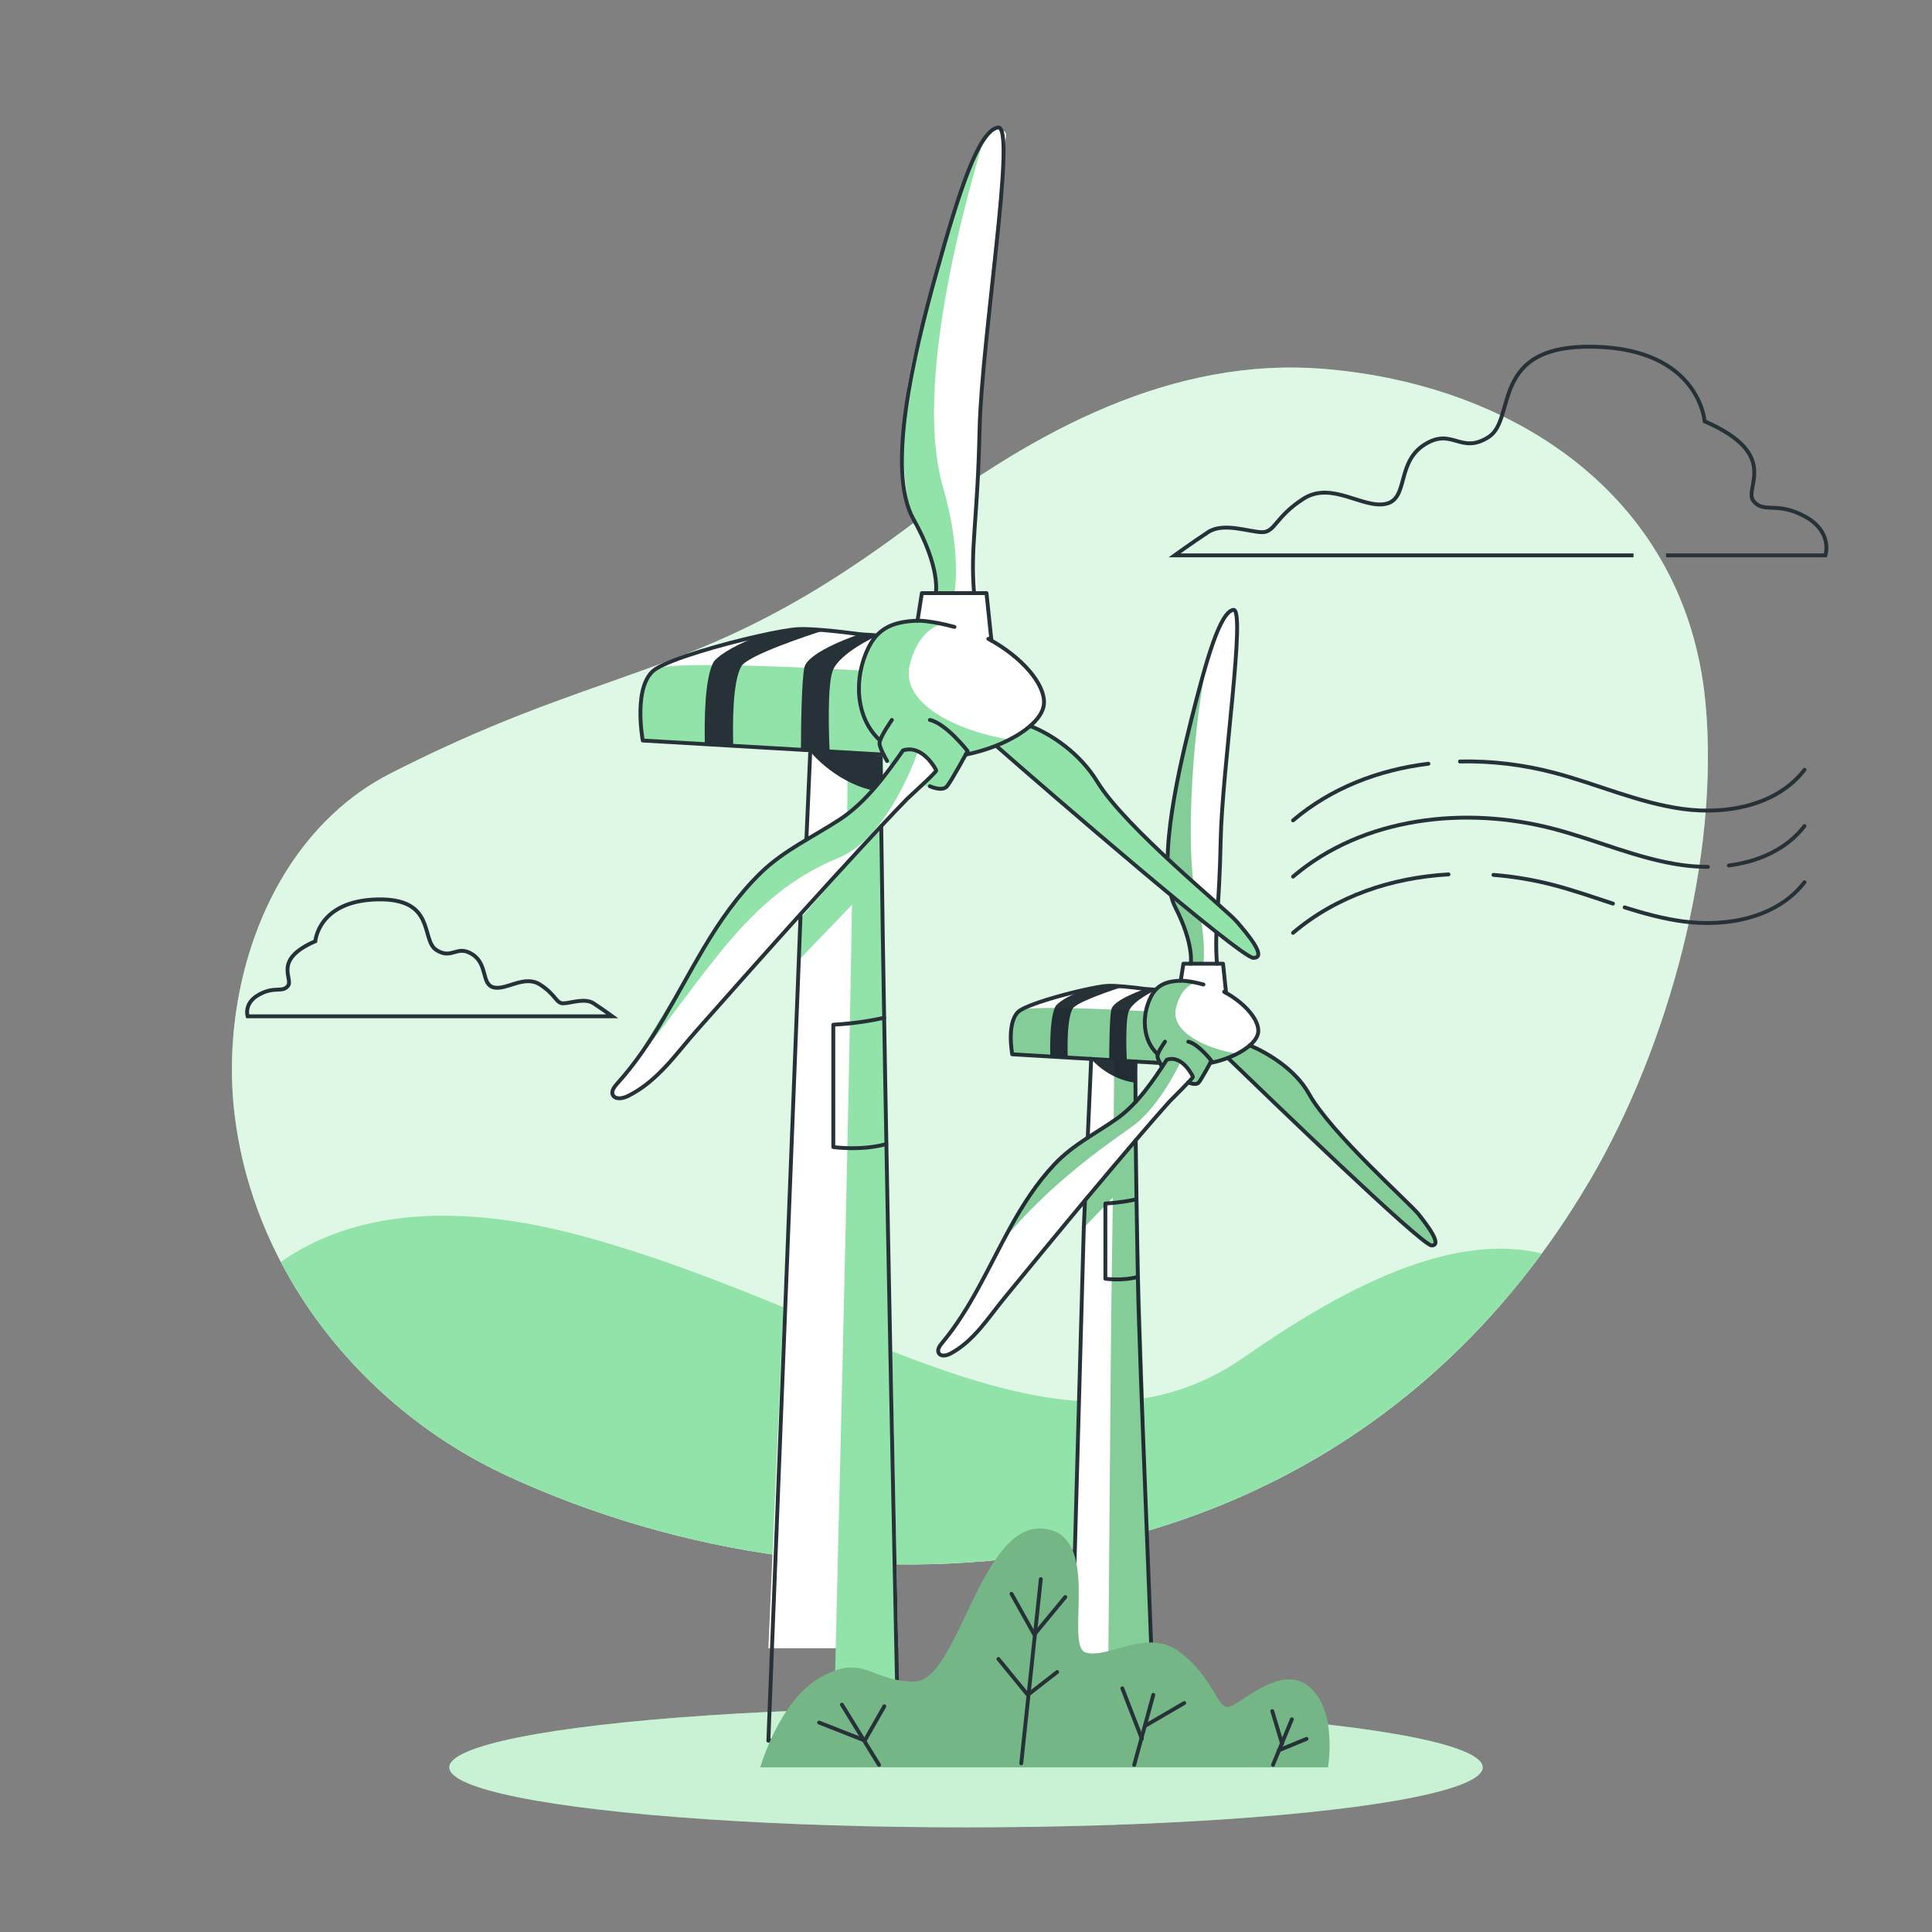 <?xml version="1.0" encoding="utf-8"?>
<!-- Generator: Adobe Illustrator 27.5.0, SVG Export Plug-In . SVG Version: 6.00 Build 0)  -->
<svg version="1.1" xmlns="http://www.w3.org/2000/svg" xmlns:xlink="http://www.w3.org/1999/xlink" x="0px" y="0px"
	 viewBox="0 0 500 500" style="enable-background:new 0 0 500 500;" xml:space="preserve">
<rect x="0" y="0" width="500" height="500" fill="#808080" stroke="none"/>
<g id="Background_Simple">
	<g>
		<path style="fill:#92E3A9;" d="M411.566,305.298c-1.484,2.531-3.001,4.997-4.55,7.42c-0.971,1.517-1.942,3.011-2.935,4.484
			c-1.658,2.455-3.339,4.845-5.063,7.191c-0.055,0.076-0.109,0.142-0.164,0.218c-0.775,1.058-1.571,2.106-2.357,3.142
			c-0.709,0.927-1.418,1.833-2.138,2.739c-0.306,0.382-0.611,0.764-0.917,1.135c-0.12,0.164-0.251,0.316-0.382,0.48
			c-0.589,0.742-1.189,1.473-1.8,2.193c-0.807,0.971-1.615,1.92-2.433,2.87c-0.742,0.851-1.484,1.702-2.237,2.542
			c-0.393,0.436-0.775,0.862-1.168,1.288c-0.764,0.851-1.538,1.68-2.324,2.51c-0.895,0.96-1.8,1.898-2.706,2.826
			c-0.033,0.022-0.055,0.055-0.076,0.076c-0.873,0.884-1.757,1.768-2.641,2.629c-1.309,1.277-2.619,2.531-3.95,3.764
			c-1.647,1.528-3.317,3.022-4.997,4.474c-0.044,0.033-0.087,0.076-0.131,0.12c-1.942,1.669-3.895,3.284-5.881,4.855
			c-3.044,2.422-6.132,4.724-9.274,6.918c-1.048,0.731-2.095,1.451-3.153,2.16c-2.073,1.396-4.168,2.739-6.285,4.037
			c-0.065,0.033-0.131,0.076-0.196,0.12c-1.026,0.622-2.051,1.244-3.088,1.855c-0.066,0.033-0.142,0.065-0.207,0.109
			c-2.117,1.244-4.255,2.444-6.416,3.59c-0.764,0.404-1.517,0.807-2.28,1.2c-0.447,0.229-0.895,0.458-1.331,0.676
			c-1.015,0.524-2.029,1.026-3.055,1.517c-2.237,1.091-4.484,2.128-6.754,3.121c-1.135,0.491-2.28,0.982-3.415,1.451
			c-1.146,0.48-2.28,0.938-3.437,1.397c-1.146,0.447-2.291,0.884-3.448,1.32c-1.058,0.393-2.128,0.775-3.197,1.157
			c-0.382,0.142-0.775,0.273-1.157,0.404c-0.862,0.306-1.735,0.589-2.608,0.884c-1.168,0.382-2.335,0.764-3.502,1.124
			c-0.022,0.011-0.055,0.022-0.076,0.022c-3.317,1.037-6.645,1.975-10.005,2.826c-3.535,0.916-7.092,1.713-10.66,2.422v0.011
			c-50.3,10.093-103.579,1.855-147.932-18.647c-1.146-0.535-2.291-1.08-3.415-1.648c-0.567-0.284-1.135-0.567-1.691-0.862
			c-1.451-0.742-2.891-1.528-4.31-2.346c-0.655-0.36-1.298-0.742-1.942-1.124c-0.513-0.295-1.015-0.6-1.517-0.917
			c-0.426-0.251-0.862-0.524-1.287-0.796c-0.48-0.295-0.96-0.6-1.44-0.917c-3.044-1.964-6.012-4.07-8.882-6.296
			c-0.556-0.426-1.102-0.851-1.637-1.288c-0.371-0.295-0.742-0.6-1.113-0.906c-0.469-0.382-0.927-0.764-1.397-1.156
			c-0.982-0.829-1.953-1.669-2.913-2.542c-0.295-0.251-0.567-0.502-0.851-0.775c-0.426-0.371-0.84-0.753-1.255-1.146
			c-1.757-1.648-3.47-3.339-5.117-5.084c-0.295-0.306-0.589-0.622-0.884-0.938c-2.215-2.368-4.332-4.823-6.339-7.343
			c-0.535-0.666-1.048-1.331-1.56-2.008c-1.626-2.106-3.164-4.277-4.637-6.481c-0.415-0.633-0.829-1.266-1.233-1.898
			c-1.397-2.182-2.706-4.397-3.961-6.656c-0.393-0.72-0.786-1.451-1.167-2.182c-0.338-0.655-0.676-1.309-1.004-1.964
			c-1.189-2.368-2.291-4.768-3.306-7.212c-0.262-0.633-0.524-1.277-0.775-1.92c-1.44-3.644-2.695-7.365-3.743-11.162
			c-0.164-0.578-0.316-1.157-0.469-1.735c-0.011-0.055-0.022-0.109-0.044-0.164c-0.109-0.447-0.229-0.884-0.327-1.331
			c-0.164-0.666-0.327-1.331-0.469-1.997c-0.164-0.731-0.327-1.462-0.469-2.182c-0.185-0.906-0.36-1.822-0.513-2.739
			c-0.142-0.785-0.273-1.571-0.393-2.368c-0.131-0.818-0.24-1.637-0.349-2.455c-2.739-21.058,1.451-44.648,12.799-63.219
			c1.571-2.575,3.273-5.041,5.117-7.398c2.237-2.859,4.67-5.543,7.31-8.02c0.109-0.12,0.229-0.229,0.349-0.327
			c4.321-4.015,9.187-7.474,14.588-10.234c1.255-0.633,2.488-1.255,3.699-1.866c2.379-1.178,4.681-2.302,6.939-3.372
			c0.698-0.327,1.386-0.655,2.073-0.96c0.109-0.055,0.207-0.109,0.306-0.153c1.571-0.731,3.11-1.429,4.626-2.106
			c2.848-1.277,5.597-2.466,8.26-3.579c0.677-0.284,1.342-0.557,2.008-0.829c2.008-0.829,3.972-1.626,5.903-2.379
			c1.462-0.578,2.902-1.135,4.332-1.669c0.164-0.065,0.338-0.131,0.502-0.196c1.277-0.48,2.542-0.949,3.786-1.408
			c4.932-1.833,9.645-3.492,14.228-5.106c24.484-8.642,45.619-16.159,79.181-41.549c30.693-23.208,66.427-42.891,106.143-39.52
			c50.18,4.255,93.431,33.923,98.385,86.285C445.172,221.894,431.729,270.896,411.566,305.298z"/>
		<path style="opacity:0.7;fill:#FFFFFF;" d="M411.566,305.298c-1.484,2.531-3.001,4.997-4.55,7.42
			c-0.971,1.517-1.942,3.011-2.935,4.484c-1.658,2.455-3.339,4.845-5.063,7.191c-0.055,0.076-0.109,0.142-0.164,0.218
			c-0.775,1.058-1.571,2.106-2.357,3.142c-0.709,0.927-1.418,1.833-2.138,2.739c-0.306,0.382-0.611,0.764-0.917,1.135
			c-0.12,0.164-0.251,0.316-0.382,0.48c-0.589,0.742-1.189,1.473-1.8,2.193c-0.807,0.971-1.615,1.92-2.433,2.87
			c-0.742,0.851-1.484,1.702-2.237,2.542c-0.393,0.436-0.775,0.862-1.168,1.288c-0.764,0.851-1.538,1.68-2.324,2.51
			c-0.895,0.96-1.8,1.898-2.706,2.826c-0.033,0.022-0.055,0.055-0.076,0.076c-0.873,0.884-1.757,1.768-2.641,2.629
			c-1.309,1.277-2.619,2.531-3.95,3.764c-1.647,1.528-3.317,3.022-4.997,4.474c-0.044,0.033-0.087,0.076-0.131,0.12
			c-1.942,1.659-3.906,3.284-5.881,4.855c-3.044,2.422-6.132,4.724-9.274,6.918c-1.048,0.731-2.095,1.451-3.153,2.16
			c-2.073,1.386-4.168,2.728-6.285,4.037c-0.065,0.033-0.131,0.076-0.196,0.12c-1.026,0.622-2.051,1.244-3.088,1.855
			c-0.066,0.033-0.142,0.065-0.207,0.109c-2.117,1.244-4.266,2.444-6.416,3.59c-0.764,0.404-1.517,0.807-2.28,1.2
			c-0.447,0.229-0.895,0.458-1.331,0.676c-1.015,0.524-2.029,1.026-3.055,1.517c-2.237,1.091-4.495,2.128-6.754,3.121
			c-1.135,0.491-2.28,0.982-3.415,1.451c-1.146,0.48-2.28,0.938-3.437,1.397c-1.146,0.447-2.291,0.884-3.448,1.32
			c-1.058,0.393-2.128,0.775-3.197,1.157c-0.382,0.142-0.775,0.273-1.157,0.404c-0.862,0.306-1.735,0.589-2.608,0.884
			c-1.168,0.382-2.335,0.764-3.502,1.124c-0.022,0.011-0.055,0.022-0.076,0.022c-3.317,1.037-6.645,1.975-10.005,2.826
			c-3.535,0.916-7.092,1.713-10.66,2.422v0.011c-50.3,10.093-103.579,1.855-147.932-18.647c-1.146-0.535-2.291-1.08-3.415-1.648
			c-0.567-0.284-1.135-0.567-1.691-0.862c-1.451-0.742-2.891-1.528-4.31-2.346c-0.655-0.36-1.298-0.742-1.942-1.124
			c-0.513-0.295-1.015-0.6-1.517-0.917c-0.426-0.251-0.862-0.524-1.287-0.796c-0.48-0.295-0.96-0.6-1.44-0.917
			c-3.044-1.964-6.012-4.07-8.882-6.296c-0.556-0.426-1.102-0.851-1.637-1.288c-0.371-0.295-0.742-0.6-1.113-0.906
			c-0.469-0.382-0.927-0.764-1.397-1.156c-0.982-0.829-1.953-1.669-2.913-2.542c-0.295-0.251-0.567-0.502-0.851-0.775
			c-0.426-0.371-0.84-0.753-1.255-1.146c-1.757-1.648-3.47-3.339-5.117-5.084c-0.295-0.306-0.589-0.622-0.884-0.938
			c-2.215-2.368-4.332-4.823-6.339-7.343c-0.535-0.666-1.048-1.331-1.56-2.008c-1.626-2.106-3.164-4.277-4.637-6.481
			c-0.415-0.633-0.829-1.266-1.233-1.898c-1.397-2.182-2.706-4.397-3.961-6.656c-0.393-0.72-0.786-1.451-1.167-2.182
			c-0.338-0.655-0.676-1.309-1.004-1.964c-1.189-2.368-2.291-4.768-3.306-7.212c-0.262-0.633-0.524-1.277-0.775-1.92
			c-1.44-3.644-2.695-7.365-3.743-11.162c-0.164-0.578-0.316-1.157-0.469-1.735c-0.011-0.055-0.022-0.109-0.044-0.164
			c-0.109-0.447-0.229-0.884-0.327-1.331c-0.164-0.666-0.327-1.331-0.469-1.997c-0.164-0.731-0.327-1.462-0.469-2.182
			c-0.185-0.906-0.36-1.822-0.513-2.739c-0.142-0.785-0.273-1.571-0.393-2.368c-0.131-0.818-0.24-1.637-0.349-2.455
			c-2.739-21.058,1.451-44.648,12.799-63.219c1.571-2.575,3.273-5.041,5.117-7.398c2.237-2.859,4.67-5.543,7.31-8.02
			c0.109-0.12,0.229-0.229,0.349-0.327c4.321-4.015,9.187-7.474,14.588-10.234c1.255-0.633,2.488-1.255,3.699-1.866
			c2.379-1.178,4.681-2.302,6.939-3.372c0.698-0.327,1.386-0.655,2.073-0.96c0.109-0.055,0.207-0.109,0.306-0.153
			c1.571-0.731,3.11-1.429,4.626-2.106c2.848-1.277,5.597-2.466,8.26-3.579c0.677-0.284,1.342-0.557,2.008-0.829
			c2.008-0.829,3.972-1.626,5.903-2.379c1.462-0.578,2.902-1.135,4.332-1.669c0.164-0.065,0.338-0.131,0.502-0.196
			c1.277-0.48,2.542-0.949,3.786-1.408c4.932-1.833,9.645-3.492,14.228-5.106c24.484-8.642,45.619-16.159,79.181-41.549
			c30.693-23.208,66.427-42.891,106.143-39.52c50.18,4.255,93.431,33.923,98.385,86.285
			C445.172,221.894,431.729,270.896,411.566,305.298z"/>
	</g>
	<path style="fill:#92E3A9;" d="M399.018,324.388c-26.848,36.522-61.636,59.26-99.104,70.904c-0.023,0.011-0.056,0.022-0.079,0.022
		c-3.311,1.036-6.644,1.971-10,2.827c-3.536,0.912-7.095,1.712-10.665,2.421v0.011c-50.295,10.09-103.574,1.858-147.935-18.65
		c-24.866-11.498-45.914-31.173-58.55-55.307c12.839-9.178,36.803-17.884,77.92-6.757c70.521,19.077,124.578,64.136,171.517,31.285
		C355.344,327.902,379.693,319.816,399.018,324.388z"/>
</g>
<g id="Shadow">
	<g>
		<ellipse style="fill:#92E3A9;" cx="250" cy="457.393" rx="133.721" ry="15.525"/>
		<ellipse style="opacity:0.5;fill:#FFFFFF;" cx="250" cy="457.393" rx="133.721" ry="15.525"/>
	</g>
</g>
<g id="Wind_Turbine_2">
	<g>
		<path style="fill:#FFFFFF;" d="M367.844,315.148c-0.021-0.021-0.041-0.041-0.062-0.072c-0.082-0.103-0.165-0.207-0.227-0.31
			c-0.155-0.186-0.289-0.361-0.423-0.526c0,0,0-0.01-0.01-0.01l-4.428-4.49c-0.031-0.031-0.072-0.062-0.103-0.093l-14.894-15.08
			c-0.052-0.052-0.093-0.103-0.134-0.155c-0.764-0.898-6.337-7.524-8.732-11.23c-0.031-0.041-0.052-0.083-0.072-0.124
			c-0.237-0.361-0.444-0.702-0.599-0.991c-0.289-0.537-0.712-1.135-1.239-1.765c-0.041-0.041-0.082-0.083-0.103-0.124
			c-2.353-2.756-6.637-6.162-10.549-8.298c-0.062-0.031-0.124-0.062-0.186-0.093c-0.846-0.454-1.662-0.846-2.446-1.166
			c-0.052-0.021-0.114-0.052-0.165-0.072c0,0,2.446-1.166,2.178-4.16c-0.01-0.083-0.021-0.165-0.041-0.248
			c0-0.062-0.01-0.124-0.031-0.186c-0.01-0.052-0.021-0.103-0.031-0.144c-0.63-2.508-3.798-5.914-6.626-7.865
			c-0.237-0.155-0.475-0.31-0.712-0.464c-0.217-0.145-0.423-0.268-0.63-0.372c-0.093-0.052-0.175-0.103-0.268-0.155h-0.01v-0.01
			l-0.784-7.535h-1.363l-0.402-4.645c0,0,0.031-1.827,0.103-4.748c0.01-0.155,0.01-0.31,0.021-0.465
			c0.175-7.008,0.588-19.631,1.331-28.652v-0.031c1.073-13.139,2.642-27.744,3.231-35.753c0.01-0.083,0.01-0.165,0.021-0.248
			c0-0.052,0-0.093,0.01-0.145c0.031-0.454,0.072-0.908,0.103-1.352c0.041-0.402,0.072-0.805,0.103-1.197
			c0.506-5.739,1.125-11.013,0.227-13.315c-0.175-0.475-0.423-0.826-0.753-1.032c-1.817-1.135-4.665,6.172-6.812,13.325v0.01
			c-0.413,1.393-0.805,2.797-1.156,4.118c-0.052,0.175-0.103,0.351-0.155,0.537c-1.559,5.904-5.295,20.447-7.37,31.976
			c-0.97,5.336-1.569,10.032-1.435,12.922c-0.01,0.01-0.01,0.031,0,0.052c0.454,9.238,1.094,10.033,3.354,17.02
			c2.147,6.637,2.591,10.827,2.632,11.23v0.031l-1.073,0.196l-0.867,0.165l-0.691,4.387c0,0-2.415-0.113-4.552,0.919
			c-0.764,0.351-1.497,0.867-2.064,1.569l-0.041-0.01c-0.124-0.031-0.475-0.113-1.032-0.227c0,0-0.01-0.01-0.021,0
			c-1.373-0.268-3.953-0.671-7.277-0.764c-2.405-0.052-5.192,0.052-8.185,0.506c-0.031,0-0.062,0.01-0.093,0.01
			c-8.206,1.259-15.389,3.912-17.99,5.491c-0.093,0.052-0.176,0.103-0.258,0.155c0,0-0.01,0-0.01,0.01
			c-0.093,0.052-0.186,0.113-0.268,0.196c-0.041,0.021-0.093,0.062-0.134,0.103c-0.031,0.021-0.062,0.041-0.093,0.072
			c-0.031,0.031-0.072,0.062-0.103,0.103c-0.041,0.041-0.072,0.072-0.103,0.114c-0.826,0.991-1.507,3.303-1.755,5.697v0.041
			c-0.155,1.528-0.134,3.086,0.155,4.345c0.052,0.258,0.124,0.485,0.196,0.681c0.01,0.031,0.01,0.041,0.01,0.041l9.857,0.578
			l4.51,0.268l6.079,0.351v0.01l-0.898,20.374c0,0-2.508,1.827-5.501,4.407c-2.229,1.94-4.717,4.283-6.637,6.606
			c-0.175,0.206-0.33,0.413-0.495,0.63c-0.206,0.279-0.413,0.557-0.619,0.836c-0.062,0.072-0.124,0.144-0.165,0.227
			c-2.219,3.138-4.985,8.092-7.421,12.592c-2.467,4.562-4.603,8.649-5.501,9.909c0,0-0.01,0.01-0.01,0.021
			c-1.063,1.486-2.993,5.326-4.954,8.835c-1.59,2.859-3.2,5.501-4.356,6.492c-0.01,0.01-0.031,0.021-0.041,0.031
			c-2.57,2.198-4.149,4.572-2.838,5.181c1.321,0.599,3.437,0.248,7.359-2.972c0.041-0.021,0.083-0.062,0.124-0.093
			c3.881-3.2,13.779-16.359,14.388-17.175c0.712-0.867,1.424-1.744,2.157-2.622c0.289-0.361,0.588-0.733,0.898-1.094
			c1.765-2.137,4.015-4.861,5.976-7.246c0.495-0.619,1.012-1.228,1.528-1.848c0.289-0.361,0.588-0.723,0.898-1.084
			c0.65-0.795,1.311-1.59,1.971-2.374c2.023-2.333,2.477-1.961,2.477-1.961l-0.155,3.643l-0.103,2.353v0.01l-3.664,132.75
			c3.272-0.65,6.533,0.836,9.774,0c3.076-0.784,9.131,0.95,12.165,0c0.021,0,0.052,0.01,0.072,0l-4.909-155.158v-0.237
			c0.052-0.052,0.093-0.093,0.134-0.145l2.178-2.395l11.199-12.324c0.031-0.041,0.062-0.072,0.103-0.103c0,0,0.206,0.155,0.516,0.31
			c0.506,0.258,1.3,0.516,1.951,0.103c1.043-0.681,3.22-5.439,3.22-5.439l2.89-0.743c0,0,0.021-0.01,0.072-0.021
			c0.01,0,0.021,0,0.031-0.01l1.414-0.361l1.208,1.135l7.462,6.926c0.103,0.093,0.206,0.196,0.31,0.289l40.77,37.89
			c0.021,0.021,0.041,0.031,0.062,0.052c0.248,0.289,2.57,2.807,4.067,2.064C372.736,321.702,369.392,317.13,367.844,315.148z
			 M295.47,283.007c-0.237,0.268-0.444,0.516-0.64,0.733c-0.031,0.031-0.062,0.062-0.083,0.093
			c-0.413,0.465-0.702,0.784-0.795,0.898c-0.041,0.031-0.052,0.052-0.052,0.052v-9.723h0.052l0.877,0.01l5.357,0.031l0.289,1.187
			l0.041,0.176c-0.196,0.299-0.392,0.588-0.588,0.877C298.546,279.353,296.739,281.531,295.47,283.007z"/>
		<path style="fill:#92E3A9;" d="M320.183,272.701l-1.342,2.398l-1.215-1.129l-1.443,0.368c-0.044,0.013-0.07,0.019-0.07,0.019
			l-2.893,0.742c0,0-2.171,4.758-3.216,5.437c-0.652,0.419-1.45,0.159-1.956-0.095l0.677-1.776c0,0-1.532-4.745-6.767-4.396
			l-0.456,2.874c0,0-2.045-3.35-1.956-3.819c0.089-0.469-2.823-3.546-3.273-8.057c-0.449-4.51,1.773-13.328,13.307-10.937
			c0,0-3.727,0.364-5.241,6.524C302.826,267.02,311.953,271.375,320.183,272.701z"/>
		<polygon style="fill:#92E3A9;" points="280.341,317.886 291.322,306.452 290.27,299.385 281.033,310.781 		"/>
		<path style="fill:#92E3A9;" d="M288.175,265.888v-1.478l6.293,6.211l-0.513,4.111v10.347c-1.633,1.643-4.413,3.882-5.717,4.904
			C288.378,275.828,288.384,266.357,288.175,265.888z"/>
		<path style="fill:#92E3A9;" d="M298.831,450.489c-0.021,0.01-0.052,0-0.072,0c-3.034,0.95-9.09-0.784-12.165,0
			c0.33-18.909,0.764-95.81,1.115-119.415c0.103-6.802,0.196-13.459,0.279-19.745c0.01-0.485,0.021-0.96,0.021-1.435
			c0.041-2.694,0.072-5.316,0.103-7.844v-0.072l0.784-0.898l1.393-1.589l3.633-4.16l0.01-0.01L298.831,450.489z"/>
		<path style="fill:#92E3A9;" d="M371.507,322.322c-1.583,0.787-4.09-2.081-4.09-2.081l-49.791-46.272l-1.443,0.368
			c0.551-0.152,4.109-1.193,7.458-3.717c5.356,2.157,12.661,8.006,14.523,11.451c1.88,3.489,9.483,12.44,9.483,12.44l19.48,19.723
			C367.126,314.234,373.089,321.529,371.507,322.322z"/>
		<path style="fill:#92E3A9;" d="M296.56,261.709c0,0-29.358-1.732-32.498-0.269c-3.14,1.463-3.055,8.8-2.102,11.413l37.552,2.206
			l0.033-1.739l0.088-0.469C299.632,272.851,295.761,270.142,296.56,261.709z"/>
		<path style="fill:#92E3A9;" d="M305.577,274.731c0,0-5.418,11.731-12.565,16.801c-7.147,5.07-21.151,14.724-33.207,29.208
			c0,0,6.253-13.77,13.158-19.491c6.905-5.721,16.201-11.205,19.032-14.163c2.832-2.958,9.961-12.817,9.961-12.817L305.577,274.731z
			"/>
		<path style="fill:#92E3A9;" d="M312.276,171.479c-4.21,21.188-5.356,50.732-2.646,61.123c2.71,10.385,1.811,16.805,1.811,16.805
			h-4.305v-0.159l1.07-0.197c0,0-0.367-4.276-2.627-11.26c-2.266-6.991-2.899-7.784-3.362-17.027
			c-0.462-9.237,6.799-37.352,8.945-45.428c0.355-1.339,0.753-2.753,1.178-4.174C312.321,171.263,312.295,171.371,312.276,171.479z"
			/>
		<path style="fill:none;stroke:#263238;stroke-linecap:round;stroke-linejoin:round;stroke-miterlimit:10;" d="M305.577,253.793
			c-3.45,0.131-6.106,0.932-7.751,4.211c-2.416,4.816-2.168,11.244,1.806,14.846"/>
		<path style="fill:none;stroke:#263238;stroke-linecap:round;stroke-linejoin:round;stroke-miterlimit:10;" d="M313.218,275.098
			c6.45-1.276,12.19-4.831,12.422-8.089c0.226-3.165-3.59-7.497-8.827-10.328"/>
		<path style="fill:none;stroke:#263238;stroke-linecap:round;stroke-linejoin:round;stroke-miterlimit:10;" d="M317.306,256.957
			l-0.787-7.548h-10.257l-0.685,4.385c0,0,1.956-0.065,5.864,0.994"/>
		<path style="fill:none;stroke:#263238;stroke-linecap:round;stroke-linejoin:round;stroke-miterlimit:10;" d="M308.168,249.408
			c0,0,0.9-4.973-3.961-14.536c-4.862-9.563-0.049-32.117,4.027-48.356c4.076-16.239,7.497-27.967,10.918-28.689
			c3.421-0.722-2.881,41.319-3.241,59.543c-0.36,18.224-1.649,22.788-0.969,32.038"/>
		<path style="fill:none;stroke:#263238;stroke-linecap:round;stroke-linejoin:round;stroke-miterlimit:10;" d="M308.727,278.662
			c0-0.001-2.662-5.792-6.772-4.393c-3.476,5.371-7.603,11.487-12.88,15.208c-5.547,3.912-11.368,6.766-16.113,11.771
			c-4.645,4.9-8.321,10.65-11.569,16.546c-5.578,10.126-10.189,20.938-17.616,29.792c-0.628,0.749-1.309,1.776-0.809,2.615
			c0.569,0.954,2.02,0.635,3,0.113c6.087-3.243,9.815-9.338,14.075-14.516c3.378-4.105,6.738-8.226,10.121-12.327
			c7.764-9.411,15.564-18.795,23.496-28.065c2.999-3.505,6.014-6.999,9.096-10.431C303.209,284.472,308.871,278.974,308.727,278.662
			z"/>
		<path style="fill:none;stroke:#263238;stroke-linecap:round;stroke-linejoin:round;stroke-miterlimit:10;" d="M300.749,276.117
			c0,0-1.157-1.909-1.205-2.797c-0.048-0.889,1.957-3.736,1.957-3.736"/>
		<path style="fill:none;stroke:#263238;stroke-linecap:round;stroke-linejoin:round;stroke-miterlimit:10;" d="M307.533,280.125
			c0,0,1.976,0.92,2.726,0c0.75-0.92,3.266-5.59,3.266-5.59s-3.409-4.39-5.992-4.95"/>
		<path style="fill:none;stroke:#263238;stroke-linecap:round;stroke-linejoin:round;stroke-miterlimit:10;" d="M317.855,273.878
			c9.964,9.604,50.076,48.444,52.637,48.444c2.935,0-1.213-5.34-3.365-8.085c-2.152-2.745-22.699-20.981-28.373-31.177
			c-3.618-6.501-11.006-10.691-15.286-12.511"/>
		<path style="fill:none;stroke:#263238;stroke-linecap:round;stroke-linejoin:round;stroke-miterlimit:10;" d="M300.188,275.098
			l-8.569-0.501l-4.558-0.273l-10.737-0.628l-4.508-0.266l-9.857-0.577c0,0-1.684-9.027,2.102-11.413
			c2.558-1.618,10.307-3.87,16.232-5.202c2.842-0.641,5.267-1.072,6.495-1.11c1.045-0.032,2.475,0.044,4.007,0.178
			c1.899,0.165,3.944,0.412,5.584,0.628c0.76,0.095,2.057,0.117,2.583,0.193"/>
		
			<line style="fill:none;stroke:#263238;stroke-linecap:round;stroke-linejoin:round;stroke-miterlimit:10;" x1="281.504" y1="294.435" x2="282.398" y2="274.052"/>
		<polyline style="fill:none;stroke:#263238;stroke-linecap:round;stroke-linejoin:round;stroke-miterlimit:10;" points="
			280.793,310.699 280.597,315.282 280.586,315.375 280.483,317.728 280.483,317.739 276.819,450.489 276.819,450.489 		"/>
		<path style="fill:none;stroke:#263238;stroke-linecap:round;stroke-linejoin:round;stroke-miterlimit:10;" d="M298.759,450.489
			c-0.392-18.692-3.898-97.657-4.29-120.044c-0.124-7.039-0.237-13.82-0.341-20.075c-0.083-5.481-0.155-10.559-0.206-15.038
			c0-0.083,0-0.155,0-0.227v-0.01"/>
		<path style="fill:none;stroke:#263238;stroke-linecap:round;stroke-linejoin:round;stroke-miterlimit:10;" d="M293.957,274.731
			c-0.147-0.009-0.124,3.656-0.077,10.458"/>
		<path style="fill:#263238;" d="M290.796,255.306c-2.482,0.793-12.136,3.978-13.181,5.735c-1.45,2.449-1.386,9.636-1.292,12.656
			l-4.507-0.267c-0.089-3.679-0.044-10.677,1.437-13.151c1.209-1.44,4.147-2.886,7.04-4.041c2.842-0.641,5.267-1.072,6.495-1.11
			C287.833,255.097,289.264,255.173,290.796,255.306z"/>
		<path style="fill:#263238;" d="M298.963,256.289c0,0-5.799,2.652-6.85,5.468c-0.88,2.347-0.614,10.239-0.494,12.84l-4.558-0.273
			c0.013-3.286,0.095-11.076,0.557-13.1c0.582-2.582,8.762-5.291,8.762-5.291l1.95,0.266L298.963,256.289z"/>
		<path style="fill:none;stroke:#263238;stroke-linecap:round;stroke-linejoin:round;stroke-miterlimit:10;" d="M294.133,310.368
			c-1.431,0.327-4.352,0.896-8.063,1.097v19.462c0,0,4.42,0.648,8.4-0.477"/>
		<path style="fill:#263238;" d="M282.398,274.052c0,0,4.248,5.269,11.559,6.178l-0.059-5.714L282.398,274.052z"/>
		<g>
			<path style="opacity:0.1;" d="M293.922,295.331l-3.633,4.159l-0.002,0.003l-0.016-0.108l-1.362,1.68l-0.013,0.015l-0.784,0.898
				v0.071l-7.078,8.732l-0.691,7.106l7.666-7.983c0,0.472-0.01,0.944-0.021,1.426c-0.083,6.286-0.176,12.943-0.279,19.745
				c-0.351,23.605-0.785,100.506-1.115,119.415c3.076-0.784,9.131,0.95,12.165,0c0.021,0,0.052,0.01,0.072,0l-4.899-155.168
				L293.922,295.331z"/>
			<path style="opacity:0.1;" d="M367.126,314.234l-19.48-19.723c0,0-7.603-8.951-9.483-12.44
				c-1.861-3.445-9.167-9.294-14.523-11.451c-1.187,0.895-2.398,1.6-3.495,2.149l0.038-0.068
				c-8.23-1.326-17.357-5.681-15.844-11.847c1.513-6.16,5.24-6.524,5.24-6.524c-8.912-1.848-12.262,2.996-13.119,7.374
				c-1.823-0.106-29.363-1.677-32.399-0.263c-3.14,1.463-3.055,8.8-2.102,11.412l26.379,1.549c-0.003,4.045-0.038,9.358-0.1,15.579
				c1.055-0.826,3.069-2.447,4.667-3.908c-0.336,0.39-0.643,0.733-0.911,1.013c-2.832,2.958-12.128,8.442-19.032,14.163
				c-6.905,5.721-13.158,19.491-13.158,19.491c12.055-14.484,26.06-24.139,33.207-29.208c6.594-4.677,11.713-15.018,12.466-16.591
				c2.434,1.24,3.247,3.724,3.247,3.724l-0.677,1.776c0.507,0.254,1.304,0.514,1.956,0.095c1.045-0.679,3.216-5.437,3.216-5.437
				l2.893-0.742c0,0,0.025-0.006,0.07-0.019l1.443-0.368l49.791,46.272c0,0,2.507,2.867,4.09,2.081
				C373.089,321.529,367.126,314.234,367.126,314.234z M298.906,272.138c-0.547-0.64-1.284-1.756-1.81-3.493
				C297.665,270.129,298.391,271.323,298.906,272.138z M293.955,284.818v-10.085l5.556,0.326l0.033-1.739l0-0.002
				c0,0.001,0.001,0.003,0.001,0.005c-0.053,0.279,0.645,1.569,1.222,2.574C299.155,278.092,296.216,282.045,293.955,284.818z
				 M301.957,274.27l0-0.002c1.081-0.072,1.995,0.08,2.78,0.356L301.957,274.27z"/>
			<path style="opacity:0.1;" d="M305.578,237.791c2.26,6.985,2.627,11.26,2.627,11.26l-1.07,0.197v0.159h4.305
				c0,0,0.899-6.42-1.811-16.805c-2.71-10.391-1.564-39.934,2.646-61.123c0.019-0.108,0.044-0.216,0.063-0.317
				c-0.424,1.421-0.823,2.836-1.177,4.174c-2.146,8.076-9.408,36.192-8.945,45.428C302.679,230.007,303.312,230.8,305.578,237.791z"
				/>
		</g>
	</g>
</g>
<g id="Wind_Turbine_1">
	<g>
		<polygon style="fill:none;" points="218.467,238.843 222.1,234.56 218.462,238.557 		"/>
		<path style="fill:#FFFFFF;" d="M319.112,237.534l-13.062-10.653c0,0-19.432-19.568-22.498-25.245
			c-3.035-5.604-7.909-10.116-16.641-13.625c-0.093-0.041-0.186-0.083-0.279-0.113c0,0,3.994-1.899,3.551-6.771
			c-0.433-4.872-8.216-12.644-13.604-15.348l-1.28-12.283h-2.219l-0.661-7.545c0,0,0.609-33.792,2.374-55.158
			c1.755-21.376,3.344-32.11,4.304-45.136c0.949-13.036,2.693-10.454-0.858-12.663c-2.962-1.837-10.639,19.408-11.217,21.586
			c-3.499,13.139-12.973,39.368-12.971,54.415c0.002,12.841-1.912,17.731,3.411,25.602c6.693,9.895,4.283,18.321,4.283,18.321
			l-1.744,0.32l-1.424,0.258l-0.64,4.056l-0.475,3.086c0,0-7.235-0.33-10.786,4.056c0,0-11.87-3.096-27.001-0.815
			c-15.142,2.281-28.177,7.514-30.727,9.826c-2.549,2.312-4.479,12.633-2.601,17.939l33.328,1.951l-0.007,0.163l18.751,1.547v-0.068
			l1.517,0.01l8.742,0.052l0.211,0.87l0.984,0.081l-0.984-0.081l1.926,2.073c-2.333,3.633-6.642,7.603-9.016,10.359
			c-1.517,1.744-3.381,2.448-3.381,2.448v-0.162c-3.003,3.106-8.082,8.091-12.103,10.668c-3.108,1.991-6.994,4.598-10.064,6.679
			c-3.956,3.044-10.102,9.97-15.669,19.598c-5.819,10.064-16.355,27.228-21.956,34.196c-2.539,7.215,11.223-2.526,11.223-2.526
			s19.641-22.89,23.419-27.421c1.641-1.969,23.706-26.3,23.706-26.3l11.087-11.993l11.31-11.33c0,0,1.61,1.273,2.116,1.531
			c0.826,0.413,2.126,0.836,3.189,0.155c1.703-1.104,5.243-8.846,5.243-8.846l4.717-1.208c0,0,0.041-0.01,0.114-0.031l3.064-0.794
			l1.462,1.692l63.927,52.434l2.444,0.106l-1.051-3.172L319.112,237.534z"/>
		<polygon style="fill:#FFFFFF;" points="207.181,236.923 205.197,282.237 202.101,352.712 198.85,426.562 232.466,426.562 
			228.063,213.787 		"/>
		<path style="fill:none;" d="M218.421,221.774c0,0,1.042-1.135,2.56-2.88c0,0-1.008,1.113-2.56,2.718V221.774z"/>
		<path style="fill:none;" d="M220.98,218.894c2.374-2.756,5.904-7.019,8.236-10.652l-0.326-1.349l-0.211-0.87l-8.742-0.052
			l-1.517-0.01v0.068v15.582C219.973,220.007,220.98,218.894,220.98,218.894z"/>
		<path style="fill:#FFFFFF;" d="M228.059,211.466v-15.582l-18.751-1.547l-1.458,33c0,0-0.741,0.54-1.958,1.476
			c3.069-2.081,6.956-4.688,10.064-6.679C219.977,219.557,225.056,214.572,228.059,211.466z"/>
		<polygon style="fill:none;" points="228.68,206.023 219.938,205.972 218.421,205.962 218.421,206.03 228.891,206.894 		"/>
		<path style="fill:none;" d="M220.98,218.894c2.374-2.756,5.904-7.019,8.236-10.652l-0.326-1.349l-10.47-0.864v15.744
			C218.421,221.774,219.463,220.639,220.98,218.894z"/>
		<path style="fill:#92E3A9;" d="M261.275,191.396l-2.134,1.229l-2.036,0.835l-2.353,0.599c-0.072,0.021-0.114,0.031-0.114,0.031
			l-4.717,1.208c0,0-3.54,7.741-5.243,8.846c-1.063,0.681-4.665-0.521-5.491-0.933l3.123-3.838c0,0-0.872-5.857-8.612-5.167
			l-2.882,4.416c0,0-3.334-5.45-3.189-6.214c0.144-0.764-4.603-5.77-5.336-13.108c-0.733-7.339,2.89-21.685,21.696-17.794
			c0,0-6.077,0.593-8.544,10.615C232.976,182.152,247.857,189.239,261.275,191.396z"/>
		<polygon style="fill:#92E3A9;" points="206.318,248.903 224.22,230.3 222.652,219.782 207.445,237.342 		"/>
		<path style="fill:#92E3A9;" d="M219.09,180.311v-2.405l10.26,10.105l-0.836,6.688v16.834c-2.663,2.673-7.194,6.317-9.32,7.978
			C219.421,196.484,219.431,181.074,219.09,180.311z"/>
		<path style="fill:#92E3A9;" d="M232.467,450.489h-16.731c0.423-23.058,4.07-159.52,4.917-228.715l7.363-7.057L232.467,450.489z"/>
		<path style="fill:#92E3A9;" d="M324.984,247.809c-2.58,1.28-66.827-54.781-66.827-54.781l-1.313-0.655
			c0.898-0.248,4.879-0.666,10.339-4.774c8.732,3.509,15.298,11.298,18.333,16.903c3.065,5.677,20.061,20.075,20.061,20.075
			l16.058,15.775C321.635,240.352,327.565,246.519,324.984,247.809z"/>
		<path style="fill:#92E3A9;" d="M222.76,173.512c0,0-47.865-2.818-52.984-0.437c-5.119,2.38-4.982,14.318-3.427,18.568
			l61.223,3.589l0.053-2.829l0.143-0.764C227.769,191.639,221.458,187.232,222.76,173.512z"/>
		<path style="fill:#92E3A9;" d="M237.462,194.698c0,0-7.269,21.938-20.486,27.335c-24.153,9.864-34.083,30.658-53.738,54.224
			c0,0,13.994-23.184,21.784-35.54c11.522-18.277,23.882-23.512,29.608-26.93c12.995-7.757,19.069-19.582,19.069-19.582
			L237.462,194.698z"/>
		<path style="fill:#92E3A9;" d="M244.069,126.154c4.896,16.764,2.952,27.341,2.952,27.341h-7.018v-0.258l1.744-0.32
			c0,0,2.088-4.653-3.342-15.295c-2.595-5.086-3.498-3.641-4.568-18.629c-1.071-15.009,12.142-67.876,20.51-82.505
			C255.466,34.534,234.964,94.974,244.069,126.154z"/>
		<path style="fill:none;stroke:#263238;stroke-linecap:round;stroke-linejoin:round;stroke-miterlimit:10;" d="M237.462,160.633
			c-5.625,0.212-9.955,1.516-12.637,6.852c-3.939,7.836-3.535,18.294,2.944,24.155"/>
		<path style="fill:none;stroke:#263238;stroke-linecap:round;stroke-linejoin:round;stroke-miterlimit:10;" d="M249.92,195.296
			c10.516-2.076,19.874-7.86,20.252-13.16c0.368-5.15-5.854-12.198-14.392-16.804"/>
		<path style="fill:none;stroke:#263238;stroke-linecap:round;stroke-linejoin:round;stroke-miterlimit:10;" d="M256.584,165.78
			l-1.284-12.281h-16.722l-1.117,7.134c0,0,3.189-0.106,9.561,1.617"/>
		<path style="fill:none;stroke:#263238;stroke-linecap:round;stroke-linejoin:round;stroke-miterlimit:10;" d="M242.192,153.499
			c0,0,1.315-6.544-5.788-19.127c-7.103-12.583-0.071-42.26,5.884-63.628c5.955-21.367,10.953-36.8,15.952-37.749
			c4.999-0.95-4.209,54.369-4.735,78.348c-0.526,23.979-2.409,29.985-1.416,42.157"/>
		<path style="fill:none;stroke:#263238;stroke-linecap:round;stroke-linejoin:round;stroke-miterlimit:10;" d="M242.311,199.371
			c0-0.001-3.385-6.812-8.612-5.167c-4.421,6.318-9.669,13.512-16.38,17.889c-7.054,4.602-14.457,7.959-20.49,13.846
			c-5.907,5.764-10.582,12.527-14.713,19.463c-7.094,11.911-12.957,24.629-22.402,35.044c-0.799,0.88-1.665,2.089-1.029,3.076
			c0.724,1.122,2.569,0.747,3.815,0.133c7.741-3.815,12.481-10.984,17.899-17.075c4.296-4.829,8.568-9.676,12.871-14.5
			c9.873-11.071,19.792-22.109,29.88-33.012c3.814-4.123,7.648-8.232,11.567-12.27C235.293,206.205,242.493,199.738,242.311,199.371
			z"/>
		<path style="fill:none;stroke:#263238;stroke-linecap:round;stroke-linejoin:round;stroke-miterlimit:10;" d="M229.59,196.954
			c0,0-1.886-3.106-1.964-4.551c-0.078-1.446,3.191-6.078,3.191-6.078"/>
		<path style="fill:none;stroke:#263238;stroke-linecap:round;stroke-linejoin:round;stroke-miterlimit:10;" d="M240.651,203.474
			c0,0,3.222,1.497,4.444,0s5.325-9.096,5.325-9.096s-5.558-7.142-9.769-8.054"/>
		<path style="fill:none;stroke:#263238;stroke-linecap:round;stroke-linejoin:round;stroke-miterlimit:10;" d="M257.817,193.016
			c12.661,11.13,63.289,54.874,66.543,54.874c3.729,0-1.541-6.188-4.276-9.369c-2.735-3.181-28.841-24.314-36.051-36.129
			c-4.597-7.534-11.962-12.386-17.4-14.495"/>
		<path style="fill:none;stroke:#263238;stroke-linecap:round;stroke-linejoin:round;stroke-miterlimit:10;" d="M228.675,195.296
			l-13.97-0.814l-7.431-0.444l-17.505-1.022l-7.349-0.434l-16.071-0.939c0,0-2.745-14.687,3.427-18.568
			c4.17-2.632,16.803-6.296,26.464-8.464c4.634-1.042,8.587-1.744,10.59-1.806c1.703-0.052,4.036,0.072,6.533,0.289
			c3.097,0.268,6.43,0.671,9.104,1.022c1.239,0.155,3.355,0.19,4.211,0.314"/>
		
			<line style="fill:none;stroke:#263238;stroke-linecap:round;stroke-linejoin:round;stroke-miterlimit:10;" x1="208.704" y1="217.013" x2="209.672" y2="194.994"/>
		<path style="fill:none;stroke:#263238;stroke-linecap:round;stroke-linejoin:round;stroke-miterlimit:10;" d="M228.063,213.787
			c0.776,66.094,4.4,236.702,4.4,236.702h-33.609l8.328-213.566"/>
		<path style="fill:#263238;" d="M213.363,163.094c-4.046,1.29-19.786,6.471-21.489,9.331c-2.364,3.984-2.26,15.678-2.106,20.591
			l-7.349-0.434c-0.145-5.986-0.072-17.371,2.343-21.396c1.971-2.343,6.761-4.696,11.477-6.575c4.634-1.042,8.587-1.744,10.59-1.806
			C208.533,162.754,210.865,162.878,213.363,163.094z"/>
		<path style="fill:#263238;" d="M226.678,164.694c0,0-9.454,4.314-11.168,8.897c-1.435,3.819-1.001,16.659-0.805,20.891
			l-7.431-0.444c0.021-5.346,0.155-18.021,0.908-21.314c0.949-4.201,14.285-8.608,14.285-8.608l3.179,0.434L226.678,164.694z"/>
		<path style="fill:none;stroke:#263238;stroke-linecap:round;stroke-linejoin:round;stroke-miterlimit:10;" d="M228.803,263.406
			c-2.333,0.531-7.096,1.457-13.145,1.785v31.664c0,0,7.207,1.055,13.695-0.777"/>
		<path style="fill:#263238;" d="M228.48,201.5c-0.93,1.02-1.95,2.08-2.85,3.01c-10.18-2.45-16.23-10.35-16.23-10.35l19.02,1.59
			L228.48,201.5z"/>
	</g>
</g>
<g id="Plants">
	<g>
		<g>
			<path style="fill:#92E3A9;" d="M343.709,457.393c0.68-5.28,1.05-15-4.27-20.3c-7.55-7.55-18.87,4.71-21.7,4.71
				c-2.83,0-3.78-7.54-12.27-14.15c-8.49-6.61-18.87,1.89-24.53,0c-5.66-1.89,4.72-31.13-11.32-32.07
				c-16.04-0.94-21.7,39.62-33,39.62c-11.3,0-13.21-7.55-24.53-0.94c-8.87,5.17-13.68,17.86-15.35,23.13H343.709z"/>
			<path style="opacity:0.2;" d="M343.709,457.393c0.68-5.28,1.05-15-4.27-20.3c-7.55-7.55-18.87,4.71-21.7,4.71
				c-2.83,0-3.78-7.54-12.27-14.15c-8.49-6.61-18.87,1.89-24.53,0c-5.66-1.89,4.72-31.13-11.32-32.07
				c-16.04-0.94-21.7,39.62-33,39.62c-11.3,0-13.21-7.55-24.53-0.94c-8.87,5.17-13.68,17.86-15.35,23.13H343.709z"/>
		</g>
		<g>
			
				<line style="fill:none;stroke:#263238;stroke-linecap:round;stroke-linejoin:round;" x1="227.489" y1="456.746" x2="217.893" y2="441.163"/>
			
				<line style="fill:none;stroke:#263238;stroke-linecap:round;stroke-linejoin:round;" x1="264.303" y1="456.343" x2="269.363" y2="408.673"/>
			
				<line style="fill:none;stroke:#263238;stroke-linecap:round;stroke-linejoin:round;" x1="293.534" y1="456.746" x2="298.473" y2="438.633"/>
			
				<line style="fill:none;stroke:#263238;stroke-linecap:round;stroke-linejoin:round;" x1="329.448" y1="456.746" x2="334.333" y2="444.953"/>
			<polyline style="fill:none;stroke:#263238;stroke-linecap:round;stroke-linejoin:round;" points="228.863,441.583 
				223.803,450.443 211.993,445.803 			"/>
			<polyline style="fill:none;stroke:#263238;stroke-linecap:round;stroke-linejoin:round;" points="261.773,412.473 
				267.673,423.023 275.693,413.313 			"/>
			<polyline style="fill:none;stroke:#263238;stroke-linecap:round;stroke-linejoin:round;" points="258.393,429.353 
				265.993,438.633 273.583,432.723 			"/>
			
				<line style="fill:none;stroke:#263238;stroke-linecap:round;stroke-linejoin:round;" x1="296.363" y1="446.643" x2="306.483" y2="440.743"/>
			
				<line style="fill:none;stroke:#263238;stroke-linecap:round;stroke-linejoin:round;" x1="295.523" y1="450.023" x2="290.453" y2="436.943"/>
			
				<line style="fill:none;stroke:#263238;stroke-linecap:round;stroke-linejoin:round;" x1="331.803" y1="451.283" x2="329.263" y2="442.843"/>
			
				<line style="fill:none;stroke:#263238;stroke-linecap:round;stroke-linejoin:round;" x1="330.953" y1="452.973" x2="338.123" y2="450.023"/>
		</g>
	</g>
</g>
<g id="Clouds">
	<g>
		<path style="fill:none;stroke:#263238;stroke-miterlimit:10;" d="M431.18,143.726h41.239c0,0,2.01-6.077-5.314-10.067
			c-7.309-3.989-10.643-0.67-13.308-3.989c-2.665-3.319,7.324-11.984-12.638-20.632c0,0-1.34-18.7-28.626-19.308
			c-27.286-0.608-19.962,18.7-27.286,23.375c-7.324,4.675-9.35-2.665-16.643,1.995c-7.293,4.659-3.989,14.025-9.973,15.303
			c-5.984,1.278-14.025-5.984-21.302-1.325c-7.277,4.659-7.324,8.649-10.659,8.649c-3.335,0-9.973-2.665-14.025,0
			c-4.052,2.665-8.664,5.999-8.664,5.999h118.767"/>
		<path style="fill:none;stroke:#263238;stroke-miterlimit:10;" d="M64.09,263.021h94.374c0,0-2.585-1.868-4.855-3.361
			c-2.27-1.493-5.99,0-7.858,0c-1.868,0-1.895-2.235-5.972-4.846c-4.077-2.611-8.583,1.458-11.935,0.742
			c-3.353-0.716-1.502-5.963-5.588-8.574c-4.086-2.611-5.221,1.502-9.325-1.117c-4.104-2.619,0-13.437-15.288-13.097
			c-15.288,0.34-16.039,10.818-16.039,10.818c-11.185,4.846-5.588,9.7-7.081,11.56c-1.493,1.86-3.362,0-7.456,2.235
			C62.964,259.616,64.09,263.021,64.09,263.021z"/>
	</g>
</g>
<g id="Wind">
	<g>
		<path style="fill:none;stroke:#263238;stroke-linecap:round;stroke-linejoin:round;stroke-miterlimit:10;" d="M377.84,197.071
			c8.212-0.178,16.496,0.84,24.381,2.918c11.17,2.943,21.874,7.809,33.319,9.368c11.445,1.56,24.438-0.972,31.462-10.142"/>
		<path style="fill:none;stroke:#263238;stroke-linecap:round;stroke-linejoin:round;stroke-miterlimit:10;" d="M334.642,212.313
			c9.854-8.384,22.155-13.087,35.027-14.66"/>
		<path style="fill:none;stroke:#263238;stroke-linecap:round;stroke-linejoin:round;stroke-miterlimit:10;" d="M447.415,223.986
			c7.69-0.995,14.944-4.156,19.588-10.219"/>
		<path style="fill:none;stroke:#263238;stroke-linecap:round;stroke-linejoin:round;stroke-miterlimit:10;" d="M334.642,226.864
			c18.135-15.429,44.555-18.391,67.579-12.324c11.17,2.943,21.874,7.809,33.319,9.368c2.119,0.289,4.291,0.437,6.469,0.43"/>
		<path style="fill:none;stroke:#263238;stroke-linecap:round;stroke-linejoin:round;stroke-miterlimit:10;" d="M420.465,234.833
			c4.949,1.56,9.937,2.926,15.075,3.626c11.445,1.56,24.438-0.972,31.462-10.142"/>
		<path style="fill:none;stroke:#263238;stroke-linecap:round;stroke-linejoin:round;stroke-miterlimit:10;" d="M386.502,226.422
			c5.322,0.419,10.604,1.321,15.719,2.669c5.127,1.351,10.155,3.107,15.203,4.762"/>
		<path style="fill:none;stroke:#263238;stroke-linecap:round;stroke-linejoin:round;stroke-miterlimit:10;" d="M334.642,241.415
			c11.176-9.508,25.497-14.281,40.231-15.125"/>
	</g>
</g>
</svg>
